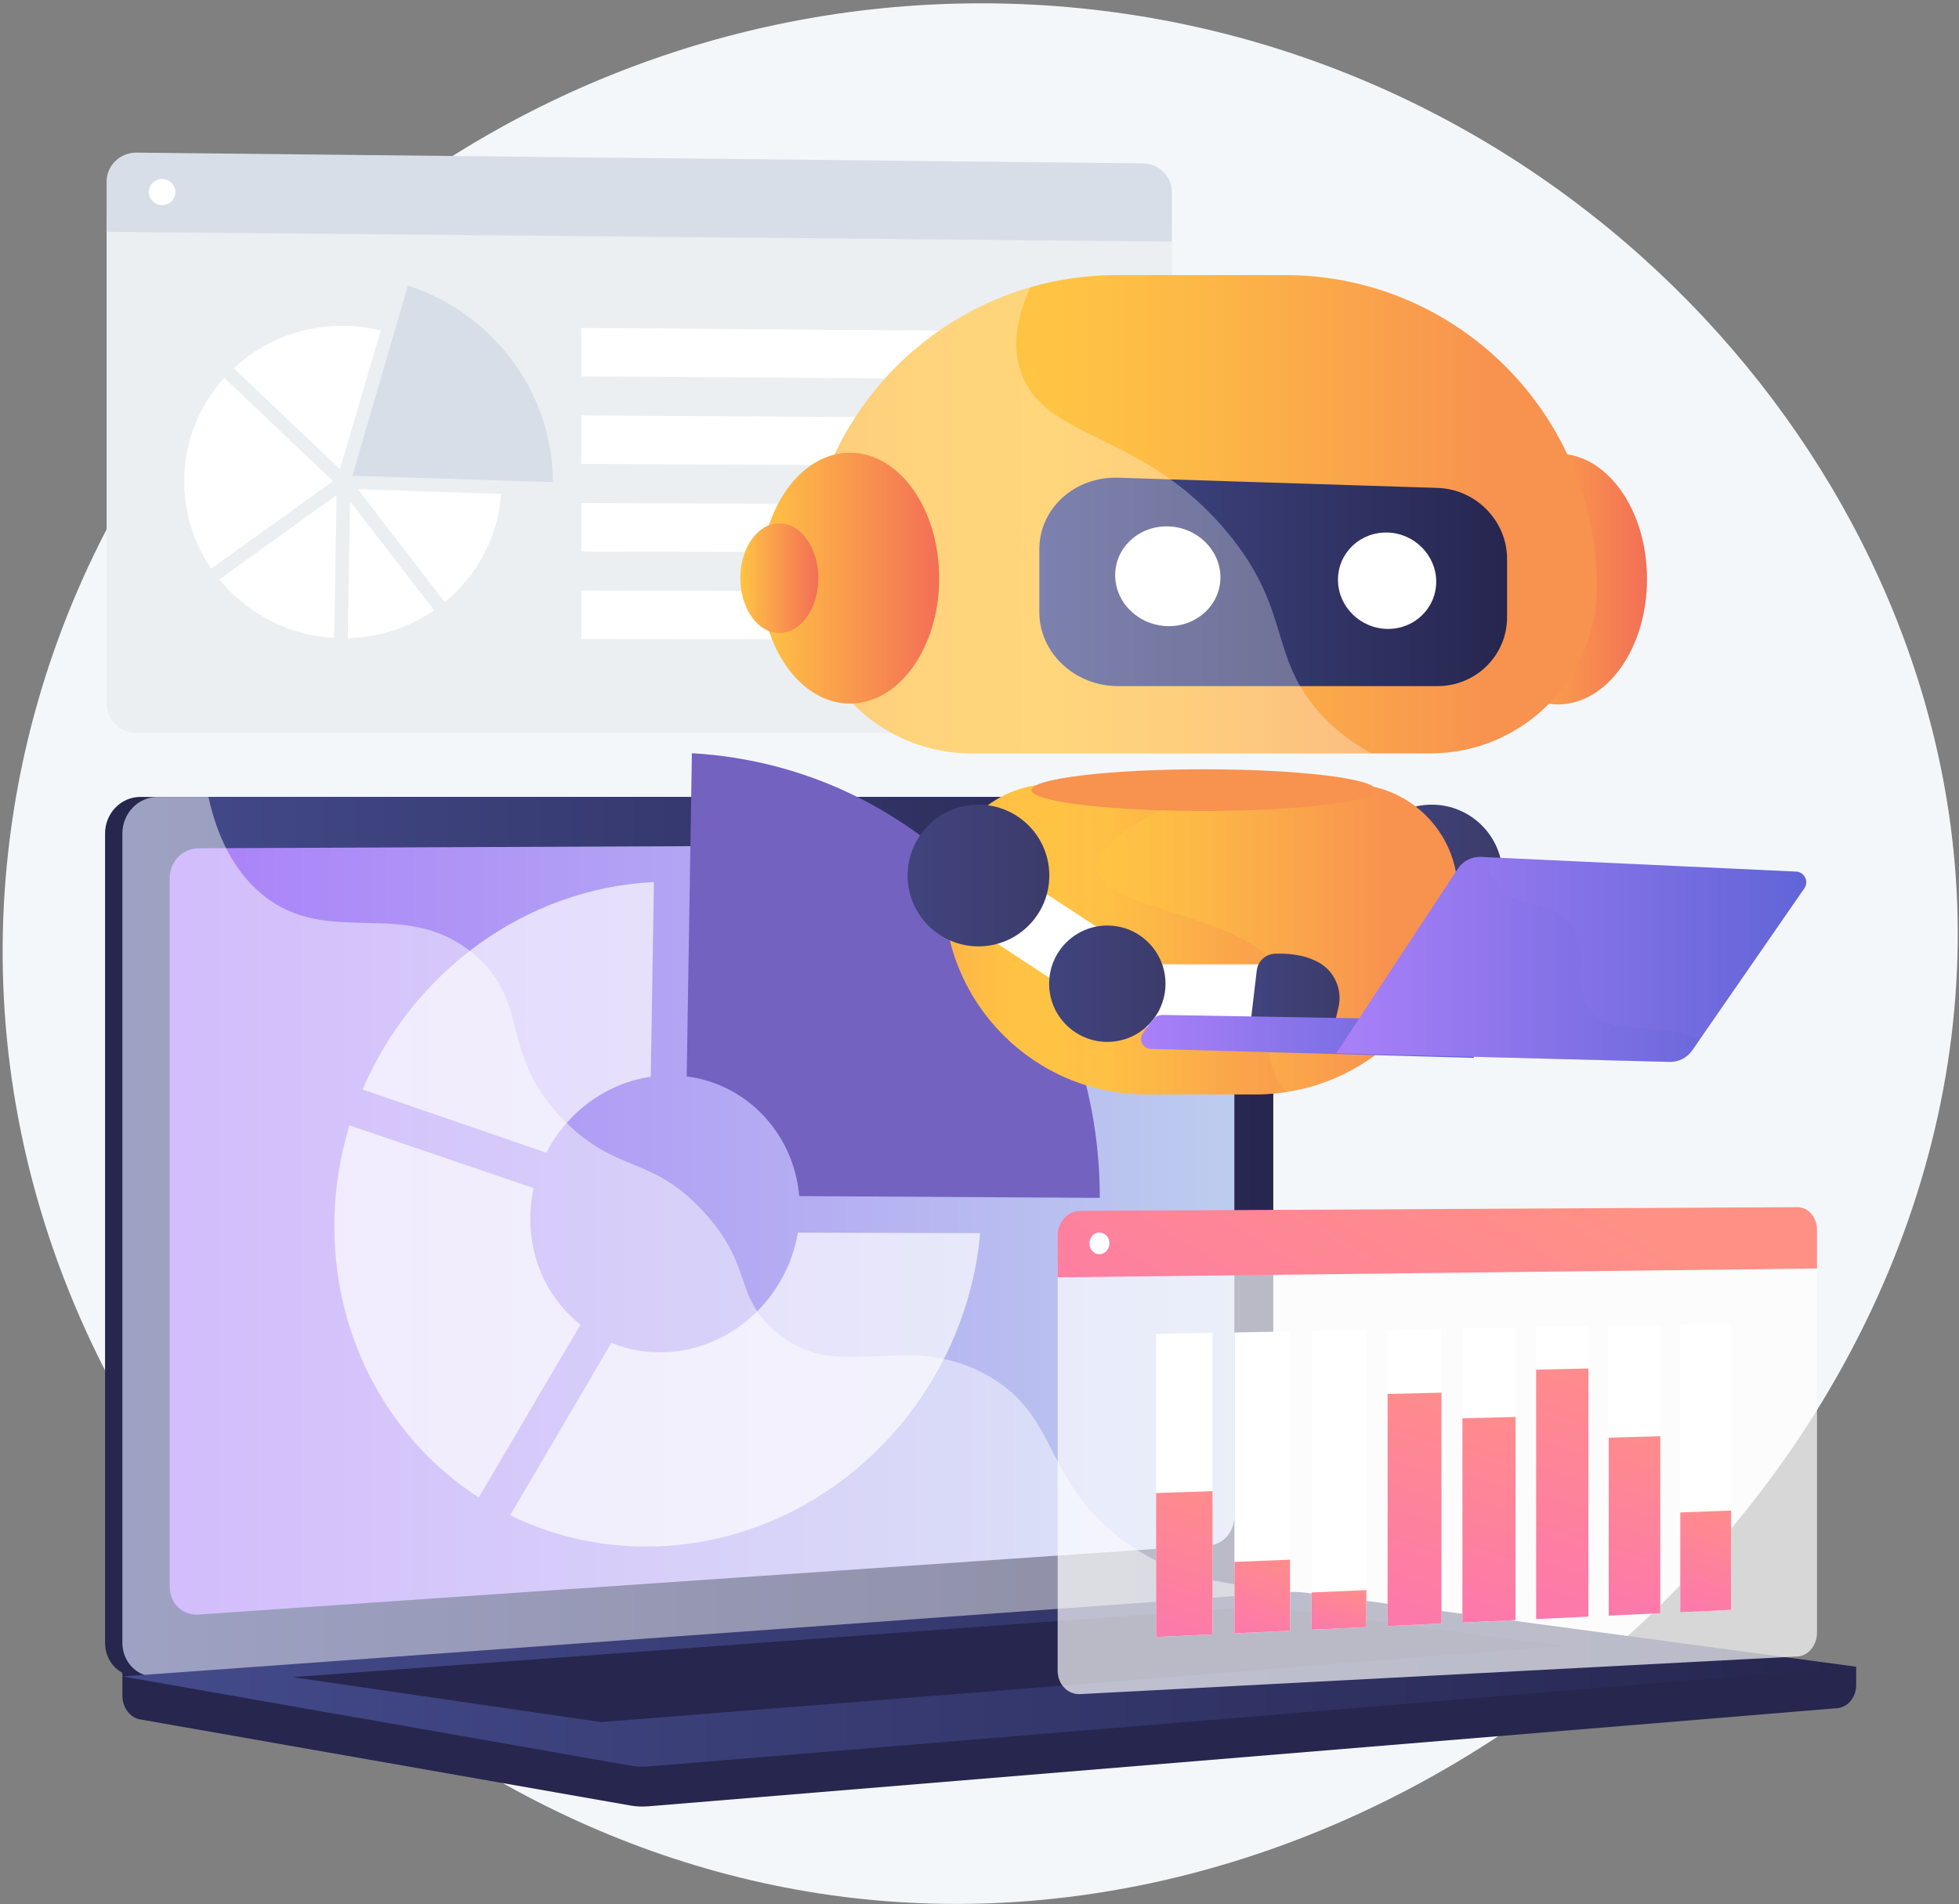 <svg width="501" height="487" viewBox="0 0 501 487" fill="none" xmlns="http://www.w3.org/2000/svg">
<rect x="0" y="0" width="501" height="487" fill="#808080" stroke="none"/>
<path d="M258.459 0.96C130.461 -2.819 19.588 90.055 2.837 211.919C-15.478 345.16 85.324 465.045 209.357 484.246C363.634 508.129 513.273 369.962 499.837 220.071C489.715 107.141 388.571 4.802 258.459 0.96Z" fill="#F4F7FA"/>
<path d="M474.704 426.285L31.3 422.505V433.688C31.3 436.724 33.234 439.305 35.853 439.765L161.235 461.786C162.723 462.047 164.232 462.117 165.733 461.992L469.885 436.885C472.601 436.661 474.704 434.071 474.704 430.953V426.285Z" fill="#26264F"/>
<path d="M313.794 408.364L35.885 428.822C30.912 429.188 26.869 425.298 26.869 420.132V213.182C26.869 208.016 30.912 203.828 35.885 203.828H313.794C317.891 203.828 321.204 207.614 321.204 212.284V399.363C321.204 404.033 317.891 408.062 313.794 408.364Z" fill="#26264F"/>
<path d="M318.225 408.364L40.317 428.822C35.344 429.188 31.3 425.298 31.3 420.132V213.182C31.3 208.016 35.344 203.828 40.317 203.828H318.225C322.323 203.828 325.635 207.614 325.635 212.284V399.363C325.635 404.033 322.323 408.062 318.225 408.364Z" fill="url(#paint0_linear_1176_4288)"/>
<path d="M309.568 395.174L50.725 412.945C46.678 413.222 43.389 410.03 43.389 405.813V224.627C43.389 220.41 46.678 216.977 50.725 216.96L309.568 215.844C312.948 215.829 315.681 218.931 315.681 222.772V387.8C315.681 391.641 312.948 394.942 309.568 395.174Z" fill="url(#paint1_linear_1176_4288)"/>
<path d="M189.086 209.489C189.086 211.412 187.656 212.975 185.889 212.981C184.121 212.987 182.686 211.429 182.686 209.502C182.686 207.574 184.121 206.011 185.889 206.01C187.656 206.008 189.086 207.566 189.086 209.489Z" fill="white"/>
<path opacity="0.48" d="M40.316 428.822L316.818 408.467L318.225 408.364C320.105 408.225 321.815 407.296 323.12 405.887C303.223 404.798 290.864 397.737 282.892 390.441C266.882 375.788 269.659 361.339 252.394 351.706C230.86 339.69 213.928 354.915 197.587 339.893C187.681 330.785 192.544 323.994 180.354 310.384C166.853 295.309 158.063 300.377 144.494 286.81C127.337 269.655 135.918 256.308 121.14 243.992C103.211 229.05 83.877 242.88 66.81 228.55C59.449 222.37 55.41 213.384 53.301 203.829H40.317C35.344 203.829 31.3 208.016 31.3 213.182V420.133C31.3 425.297 35.343 429.187 40.316 428.822Z" fill="white"/>
<path d="M329.302 407.229L31.3 428.763L161.235 451.584C162.723 451.845 164.232 451.915 165.733 451.791L474.704 426.285L334.043 407.375C332.47 407.164 330.883 407.115 329.302 407.229Z" fill="url(#paint2_linear_1176_4288)"/>
<path d="M74.783 428.948L322.879 410.753L399.662 420.992L153.704 440.442L74.783 428.948Z" fill="#26264F"/>
<g opacity="0.67">
<path d="M139.729 294.825C145.017 284.549 154.893 277.074 166.432 275.391L167.237 225.588C134.26 227.232 105.62 248.596 92.718 278.644L139.729 294.825Z" fill="white"/>
<path d="M204.042 315.259C201.265 331.821 187.363 345.004 170.466 345.831C165.456 346.076 160.681 345.21 156.359 343.443L130.464 387.546C142.456 393.433 156.095 396.314 170.466 395.384C212.87 392.638 246.867 357.572 250.679 315.396L204.042 315.259Z" fill="white"/>
<path d="M122.43 382.995L148.454 338.82C140.633 332.63 135.623 322.895 135.623 311.748C135.623 309.054 135.918 306.42 136.473 303.878L89.364 287.814C86.866 296.011 85.519 304.686 85.519 313.632C85.519 343.258 100.217 368.626 122.43 382.995Z" fill="white"/>
</g>
<path d="M175.617 275.301C191.04 277.276 202.981 289.886 204.405 305.916L281.266 306.373C281.266 306.338 281.266 306.303 281.266 306.268C281.266 245.575 235.978 196.03 176.948 192.643L175.617 275.301Z" fill="#7362C0"/>
<path d="M27.266 54.834V179.919C27.266 184.073 30.699 187.439 34.931 187.439H292.344C296.418 187.439 299.72 184.138 299.72 180.067V57.426L27.266 54.834Z" fill="#EBEFF2"/>
<path d="M292.344 41.779L34.931 39.036C30.699 38.991 27.266 42.321 27.266 46.473V59.291L299.72 61.796V49.23C299.72 45.158 296.418 41.822 292.344 41.779Z" fill="#D8DEE8"/>
<path d="M90.126 121.686L104.313 73.035C125.78 80.025 141.299 99.926 141.415 123.313L90.126 121.686Z" fill="#D8DEE8"/>
<path d="M128.155 126.325C127.359 137.449 121.934 147.299 113.76 154.02L91.496 125.124L128.155 126.325Z" fill="white"/>
<path d="M86.955 120.004C78.366 111.865 68.006 102.025 59.77 94.168C67.075 87.38 76.949 83.257 87.804 83.339C91.095 83.363 94.293 83.774 97.354 84.525L86.955 120.004Z" fill="white"/>
<path d="M85.163 123.048L54.013 145.43C49.656 139.042 47.112 131.36 47.112 123.102C47.112 112.92 50.98 103.647 57.346 96.622C59.627 98.797 62.163 101.212 64.942 103.855C73.359 111.861 81.817 119.878 85.163 123.048Z" fill="white"/>
<path d="M86.066 126.649L85.463 163.173C73.605 162.488 63.091 156.794 56.083 148.202L86.066 126.649Z" fill="white"/>
<path d="M89.519 128.21L111.009 156.092C104.734 160.412 97.147 163.021 88.941 163.229L89.519 128.21Z" fill="white"/>
<path d="M280.588 97.123L148.678 96.252V83.881L280.588 84.87V97.123Z" fill="white"/>
<path d="M280.588 119.296L148.678 118.639V106.268L280.588 107.043V119.296Z" fill="white"/>
<path d="M280.588 141.47L148.678 141.026V128.655L280.588 129.216V141.47Z" fill="white"/>
<path d="M280.588 163.643L148.678 163.413V151.041L280.588 151.389V163.643Z" fill="white"/>
<path d="M44.865 49.158C44.865 51.002 43.343 52.482 41.463 52.464C39.584 52.446 38.06 50.935 38.06 49.091C38.06 47.246 39.584 45.766 41.463 45.785C43.343 45.804 44.865 47.314 44.865 49.158Z" fill="white"/>
<path d="M367.212 217.971L357.619 232.639L405.57 263.998L415.163 249.329L367.212 217.971Z" fill="white"/>
<path d="M366.159 242.046C376.167 242.046 384.281 233.933 384.281 223.924C384.281 213.916 376.167 205.803 366.159 205.803C356.151 205.803 348.038 213.916 348.038 223.924C348.038 233.933 356.151 242.046 366.159 242.046Z" fill="url(#paint3_linear_1176_4288)"/>
<path d="M399.113 266.475C407.331 266.475 413.992 259.813 413.992 251.595C413.992 243.378 407.331 236.716 399.113 236.716C390.896 236.716 384.234 243.378 384.234 251.595C384.234 259.813 390.896 266.475 399.113 266.475Z" fill="url(#paint4_linear_1176_4288)"/>
<path d="M398.384 180.168C410.991 180.168 421.21 165.806 421.21 148.089C421.21 130.373 410.991 116.011 398.384 116.011C385.777 116.011 375.557 130.373 375.557 148.089C375.557 165.806 385.777 180.168 398.384 180.168Z" fill="url(#paint5_linear_1176_4288)"/>
<path d="M328.616 70.358H285.653C241.6 70.358 205.888 106.07 205.888 150.123V150.124C205.888 173.631 224.944 192.687 248.451 192.687H365.818C389.326 192.687 408.382 173.631 408.382 150.123C408.382 106.07 372.67 70.358 328.616 70.358Z" fill="url(#paint6_linear_1176_4288)"/>
<path d="M321.071 279.908H293.198C264.618 279.908 241.449 256.739 241.449 228.159V228.158C241.449 212.908 253.812 200.545 269.063 200.545H345.207C360.458 200.545 372.821 212.908 372.821 228.159C372.821 256.739 349.652 279.908 321.071 279.908Z" fill="url(#paint7_linear_1176_4288)"/>
<path d="M367.614 175.482H285.947C274.879 175.482 265.799 166.998 265.799 156.534V140.487C265.799 130.022 274.879 121.828 285.947 122.181L367.614 124.787C377.499 125.102 385.422 133.238 385.422 142.962V157.874C385.422 167.599 377.499 175.482 367.614 175.482Z" fill="url(#paint8_linear_1176_4288)"/>
<path d="M312.113 147.659C312.113 154.647 306.163 160.237 298.765 160.144C291.3 160.05 285.199 154.214 285.199 147.111C285.199 140.008 291.3 134.421 298.765 134.631C306.163 134.838 312.113 140.67 312.113 147.659Z" fill="white"/>
<path d="M367.303 148.78C367.303 155.534 361.747 160.939 354.84 160.852C347.873 160.764 342.18 155.13 342.18 148.27C342.18 141.409 347.873 136.007 354.84 136.202C361.747 136.396 367.303 142.026 367.303 148.78Z" fill="white"/>
<path opacity="0.3" d="M336.772 181.499C324.626 167.228 330.023 155.815 314.144 136.476C292.296 109.866 266.808 112.877 260.97 94.83C259.352 89.829 259.166 82.965 263.505 73.476C230.228 83.075 205.888 113.755 205.888 150.123V150.124C205.888 173.631 224.944 192.687 248.451 192.687H350.735C344.609 189.347 340.131 185.446 336.772 181.499Z" fill="white"/>
<path d="M217.366 179.945C229.973 179.945 240.193 165.583 240.193 147.866C240.193 130.15 229.973 115.788 217.366 115.788C204.76 115.788 194.54 130.15 194.54 147.866C194.54 165.583 204.76 179.945 217.366 179.945Z" fill="url(#paint9_linear_1176_4288)"/>
<path d="M199.309 161.894C204.822 161.894 209.291 155.614 209.291 147.866C209.291 140.119 204.822 133.839 199.309 133.839C193.796 133.839 189.327 140.119 189.327 147.866C189.327 155.614 193.796 161.894 199.309 161.894Z" fill="url(#paint10_linear_1176_4288)"/>
<path opacity="0.4" d="M327.936 251.419C324.112 233.459 281.812 233.893 280.662 222.154C279.775 213.105 304.061 204.145 307.113 203.019C309.723 202.056 312.314 201.242 314.879 200.544H269.063C253.812 200.544 241.449 212.907 241.449 228.158V228.158C241.449 256.739 264.618 279.908 293.198 279.908H321.072C323.75 279.908 326.38 279.704 328.949 279.312C326.523 276.305 324.942 273.017 324.559 269.428C323.711 261.472 329.418 258.378 327.936 251.419Z" fill="url(#paint11_linear_1176_4288)"/>
<path d="M307.822 207.412C332.134 207.412 351.843 205.026 351.843 202.082C351.843 199.138 332.134 196.752 307.822 196.752C283.509 196.752 263.8 199.138 263.8 202.082C263.8 205.026 283.509 207.412 307.822 207.412Z" fill="url(#paint12_linear_1176_4288)"/>
<path d="M251.292 217.97L241.699 232.639L289.651 263.997L299.243 249.328L251.292 217.97Z" fill="white"/>
<path d="M250.234 242.046C260.242 242.046 268.355 233.933 268.355 223.924C268.355 213.916 260.242 205.803 250.234 205.803C240.226 205.803 232.112 213.916 232.112 223.924C232.112 233.933 240.226 242.046 250.234 242.046Z" fill="url(#paint13_linear_1176_4288)"/>
<path d="M291.627 246.645H333.6L331.934 264.012L290.794 262.634L291.627 246.645Z" fill="white"/>
<path d="M283.188 266.475C291.406 266.475 298.067 259.813 298.067 251.595C298.067 243.378 291.406 236.716 283.188 236.716C274.97 236.716 268.309 243.378 268.309 251.595C268.309 259.813 274.97 266.475 283.188 266.475Z" fill="url(#paint14_linear_1176_4288)"/>
<path d="M337.26 246.163C334.717 244.739 331.125 243.737 326.071 243.921C323.67 244.009 321.687 245.832 321.406 248.217L319.942 260.636H341.595L342.301 257.668C343.38 253.139 341.323 248.437 337.26 246.163Z" fill="url(#paint15_linear_1176_4288)"/>
<path d="M375.494 260.931L297.383 259.581C296.309 259.563 295.293 260.073 294.665 260.945L292.283 264.261C291.097 265.912 292.239 268.217 294.271 268.273L376.951 270.574L375.494 260.931Z" fill="url(#paint16_linear_1176_4288)"/>
<path d="M459.336 222.917L378.795 219.167C376.412 219.056 374.147 220.209 372.834 222.201L341.745 269.37L426.921 271.592C429.259 271.653 431.47 270.531 432.801 268.608L461.454 227.196C462.674 225.433 461.478 223.017 459.336 222.917Z" fill="url(#paint17_linear_1176_4288)"/>
<path opacity="0.3" d="M372.834 222.201C374.147 220.209 376.412 219.056 378.795 219.167L380.56 219.249C380.652 221.864 381.292 224.291 382.754 226.314C387.319 232.628 395.803 229.479 401.527 236.22C407.815 243.625 401.035 251.499 406.64 258.375C412.539 265.612 423.173 260.739 434.688 265.88L432.801 268.608C431.47 270.531 429.259 271.653 426.922 271.592L341.745 269.371L372.834 222.201Z" fill="url(#paint18_linear_1176_4288)"/>
<path opacity="0.68" d="M270.49 322.975V427.321C270.49 430.785 273.079 433.457 276.266 433.29L459.712 423.658C462.461 423.513 464.684 420.797 464.684 417.589V320.988L270.49 322.975Z" fill="white"/>
<path d="M459.712 308.75L276.266 309.699C273.079 309.715 270.49 312.537 270.49 316.001V326.693L464.684 324.43V314.532C464.684 311.324 462.461 308.736 459.712 308.75Z" fill="url(#paint19_linear_1176_4288)"/>
<path d="M283.724 317.984C283.724 319.516 282.583 320.769 281.174 320.782C279.763 320.796 278.619 319.562 278.619 318.026C278.619 316.491 279.763 315.238 281.174 315.228C282.583 315.218 283.724 316.451 283.724 317.984Z" fill="white"/>
<path d="M310.096 418.01L295.662 418.692V341.13L310.096 340.88V418.01Z" fill="white"/>
<path d="M310.096 418.01L295.662 418.692V381.867L310.096 381.39V418.01Z" fill="url(#paint20_linear_1176_4288)"/>
<path d="M329.914 417.073L315.701 417.745V340.783L329.914 340.536V417.073Z" fill="white"/>
<path d="M329.914 417.073L315.701 417.745V399.475L329.914 398.904V417.073Z" fill="url(#paint21_linear_1176_4288)"/>
<path d="M349.43 416.151L335.433 416.813V340.44L349.43 340.198V416.151Z" fill="white"/>
<path d="M349.43 416.151L335.433 416.812V407.294L349.43 406.685V416.151Z" fill="url(#paint22_linear_1176_4288)"/>
<path d="M368.65 415.242L354.865 415.894V340.103L368.65 339.864V415.242Z" fill="white"/>
<path d="M368.65 415.242L354.865 415.894V356.521L368.65 356.193V415.242Z" fill="url(#paint23_linear_1176_4288)"/>
<path d="M387.581 414.348L374.003 414.989V339.772L387.581 339.536V414.348Z" fill="white"/>
<path d="M387.581 414.348L374.003 414.989V362.761L387.581 362.401V414.348Z" fill="url(#paint24_linear_1176_4288)"/>
<path d="M406.229 413.466L392.854 414.098V339.445L406.229 339.213V413.466Z" fill="white"/>
<path d="M406.229 413.466L392.854 414.098V350.299L406.229 350.009V413.466Z" fill="url(#paint25_linear_1176_4288)"/>
<path d="M424.601 412.598L411.424 413.221V339.123L424.601 338.894V412.598Z" fill="white"/>
<path d="M424.601 412.598L411.424 413.221V367.707L424.601 367.326V412.598Z" fill="url(#paint26_linear_1176_4288)"/>
<path d="M442.703 411.742L429.719 412.356V338.806L442.703 338.581V411.742Z" fill="white"/>
<path d="M442.703 411.742L429.719 412.356V386.821L442.703 386.342V411.742Z" fill="url(#paint27_linear_1176_4288)"/>
<defs>
<linearGradient id="paint0_linear_1176_4288" x1="31.3" y1="316.337" x2="325.635" y2="316.337" gradientUnits="userSpaceOnUse">
<stop stop-color="#444B8C"/>
<stop offset="0.996" stop-color="#26264F"/>
</linearGradient>
<linearGradient id="paint1_linear_1176_4288" x1="43.389" y1="314.403" x2="315.681" y2="314.403" gradientUnits="userSpaceOnUse">
<stop stop-color="#AA80F9"/>
<stop offset="0.996" stop-color="#BCCCEE"/>
</linearGradient>
<linearGradient id="paint2_linear_1176_4288" x1="31.3" y1="429.51" x2="474.704" y2="429.51" gradientUnits="userSpaceOnUse">
<stop stop-color="#444B8C"/>
<stop offset="0.996" stop-color="#26264F"/>
</linearGradient>
<linearGradient id="paint3_linear_1176_4288" x1="348.037" y1="223.925" x2="384.281" y2="223.925" gradientUnits="userSpaceOnUse">
<stop stop-color="#40447E"/>
<stop offset="0.996" stop-color="#3C3B6B"/>
</linearGradient>
<linearGradient id="paint4_linear_1176_4288" x1="384.234" y1="251.595" x2="413.992" y2="251.595" gradientUnits="userSpaceOnUse">
<stop stop-color="#40447E"/>
<stop offset="0.996" stop-color="#3C3B6B"/>
</linearGradient>
<linearGradient id="paint5_linear_1176_4288" x1="375.557" y1="148.089" x2="421.211" y2="148.089" gradientUnits="userSpaceOnUse">
<stop stop-color="#FFC444"/>
<stop offset="0.996" stop-color="#F36F56"/>
</linearGradient>
<linearGradient id="paint6_linear_1176_4288" x1="205.888" y1="131.522" x2="408.382" y2="131.522" gradientUnits="userSpaceOnUse">
<stop stop-color="#FCB148"/>
<stop offset="0.052" stop-color="#FDBA46"/>
<stop offset="0.142" stop-color="#FFC244"/>
<stop offset="0.318" stop-color="#FFC444"/>
<stop offset="0.485" stop-color="#FDB946"/>
<stop offset="0.775" stop-color="#F99C4D"/>
<stop offset="0.866" stop-color="#F8924F"/>
<stop offset="1" stop-color="#F8924F"/>
</linearGradient>
<linearGradient id="paint7_linear_1176_4288" x1="241.449" y1="240.226" x2="372.821" y2="240.226" gradientUnits="userSpaceOnUse">
<stop stop-color="#FCB148"/>
<stop offset="0.052" stop-color="#FDBA46"/>
<stop offset="0.142" stop-color="#FFC244"/>
<stop offset="0.318" stop-color="#FFC444"/>
<stop offset="0.485" stop-color="#FDB946"/>
<stop offset="0.775" stop-color="#F99C4D"/>
<stop offset="0.866" stop-color="#F8924F"/>
<stop offset="1" stop-color="#F8924F"/>
</linearGradient>
<linearGradient id="paint8_linear_1176_4288" x1="265.799" y1="148.826" x2="385.422" y2="148.826" gradientUnits="userSpaceOnUse">
<stop stop-color="#444B8C"/>
<stop offset="0.996" stop-color="#26264F"/>
</linearGradient>
<linearGradient id="paint9_linear_1176_4288" x1="194.54" y1="147.866" x2="240.194" y2="147.866" gradientUnits="userSpaceOnUse">
<stop stop-color="#FFC444"/>
<stop offset="0.996" stop-color="#F36F56"/>
</linearGradient>
<linearGradient id="paint10_linear_1176_4288" x1="189.327" y1="147.866" x2="209.291" y2="147.866" gradientUnits="userSpaceOnUse">
<stop stop-color="#FFC444"/>
<stop offset="0.996" stop-color="#F36F56"/>
</linearGradient>
<linearGradient id="paint11_linear_1176_4288" x1="241.449" y1="240.226" x2="328.949" y2="240.226" gradientUnits="userSpaceOnUse">
<stop stop-color="#FCB148"/>
<stop offset="0.052" stop-color="#FDBA46"/>
<stop offset="0.142" stop-color="#FFC244"/>
<stop offset="0.318" stop-color="#FFC444"/>
<stop offset="0.485" stop-color="#FDB946"/>
<stop offset="0.775" stop-color="#F99C4D"/>
<stop offset="0.866" stop-color="#F8924F"/>
<stop offset="1" stop-color="#F8924F"/>
</linearGradient>
<linearGradient id="paint12_linear_1176_4288" x1="288.124" y1="354.484" x2="300.782" y2="256.548" gradientUnits="userSpaceOnUse">
<stop offset="0.866" stop-color="#F8924F"/>
</linearGradient>
<linearGradient id="paint13_linear_1176_4288" x1="232.112" y1="223.925" x2="268.355" y2="223.925" gradientUnits="userSpaceOnUse">
<stop stop-color="#40447E"/>
<stop offset="0.996" stop-color="#3C3B6B"/>
</linearGradient>
<linearGradient id="paint14_linear_1176_4288" x1="268.309" y1="251.595" x2="298.067" y2="251.595" gradientUnits="userSpaceOnUse">
<stop stop-color="#40447E"/>
<stop offset="0.996" stop-color="#3C3B6B"/>
</linearGradient>
<linearGradient id="paint15_linear_1176_4288" x1="319.942" y1="252.267" x2="342.586" y2="252.267" gradientUnits="userSpaceOnUse">
<stop stop-color="#40447E"/>
<stop offset="0.996" stop-color="#3C3B6B"/>
</linearGradient>
<linearGradient id="paint16_linear_1176_4288" x1="291.803" y1="265.077" x2="376.951" y2="265.077" gradientUnits="userSpaceOnUse">
<stop stop-color="#AA80F9"/>
<stop offset="0.996" stop-color="#6165D7"/>
</linearGradient>
<linearGradient id="paint17_linear_1176_4288" x1="341.745" y1="245.377" x2="461.943" y2="245.377" gradientUnits="userSpaceOnUse">
<stop stop-color="#AA80F9"/>
<stop offset="0.996" stop-color="#6165D7"/>
</linearGradient>
<linearGradient id="paint18_linear_1176_4288" x1="341.745" y1="245.377" x2="434.688" y2="245.377" gradientUnits="userSpaceOnUse">
<stop stop-color="#AA80F9"/>
<stop offset="0.996" stop-color="#6165D7"/>
</linearGradient>
<linearGradient id="paint19_linear_1176_4288" x1="383.57" y1="293.137" x2="296.931" y2="434.774" gradientUnits="userSpaceOnUse">
<stop stop-color="#FF9085"/>
<stop offset="1" stop-color="#FB6FBB"/>
</linearGradient>
<linearGradient id="paint20_linear_1176_4288" x1="311.303" y1="373.649" x2="291.274" y2="436.154" gradientUnits="userSpaceOnUse">
<stop stop-color="#FF9085"/>
<stop offset="1" stop-color="#FB6FBB"/>
</linearGradient>
<linearGradient id="paint21_linear_1176_4288" x1="327.51" y1="393.598" x2="316.334" y2="428.476" gradientUnits="userSpaceOnUse">
<stop stop-color="#FF9085"/>
<stop offset="1" stop-color="#FB6FBB"/>
</linearGradient>
<linearGradient id="paint22_linear_1176_4288" x1="345.371" y1="402.551" x2="338.39" y2="424.335" gradientUnits="userSpaceOnUse">
<stop stop-color="#FF9085"/>
<stop offset="1" stop-color="#FB6FBB"/>
</linearGradient>
<linearGradient id="paint23_linear_1176_4288" x1="374.639" y1="345.681" x2="344.009" y2="441.268" gradientUnits="userSpaceOnUse">
<stop stop-color="#FF9085"/>
<stop offset="1" stop-color="#FB6FBB"/>
</linearGradient>
<linearGradient id="paint24_linear_1176_4288" x1="392.232" y1="352.853" x2="365.032" y2="437.737" gradientUnits="userSpaceOnUse">
<stop stop-color="#FF9085"/>
<stop offset="1" stop-color="#FB6FBB"/>
</linearGradient>
<linearGradient id="paint25_linear_1176_4288" x1="413.279" y1="339.012" x2="380.615" y2="440.945" gradientUnits="userSpaceOnUse">
<stop stop-color="#FF9085"/>
<stop offset="1" stop-color="#FB6FBB"/>
</linearGradient>
<linearGradient id="paint26_linear_1176_4288" x1="428.083" y1="358.726" x2="404.142" y2="433.439" gradientUnits="userSpaceOnUse">
<stop stop-color="#FF9085"/>
<stop offset="1" stop-color="#FB6FBB"/>
</linearGradient>
<linearGradient id="paint27_linear_1176_4288" x1="442.276" y1="380.355" x2="427.862" y2="425.339" gradientUnits="userSpaceOnUse">
<stop stop-color="#FF9085"/>
<stop offset="1" stop-color="#FB6FBB"/>
</linearGradient>
</defs>
</svg>
